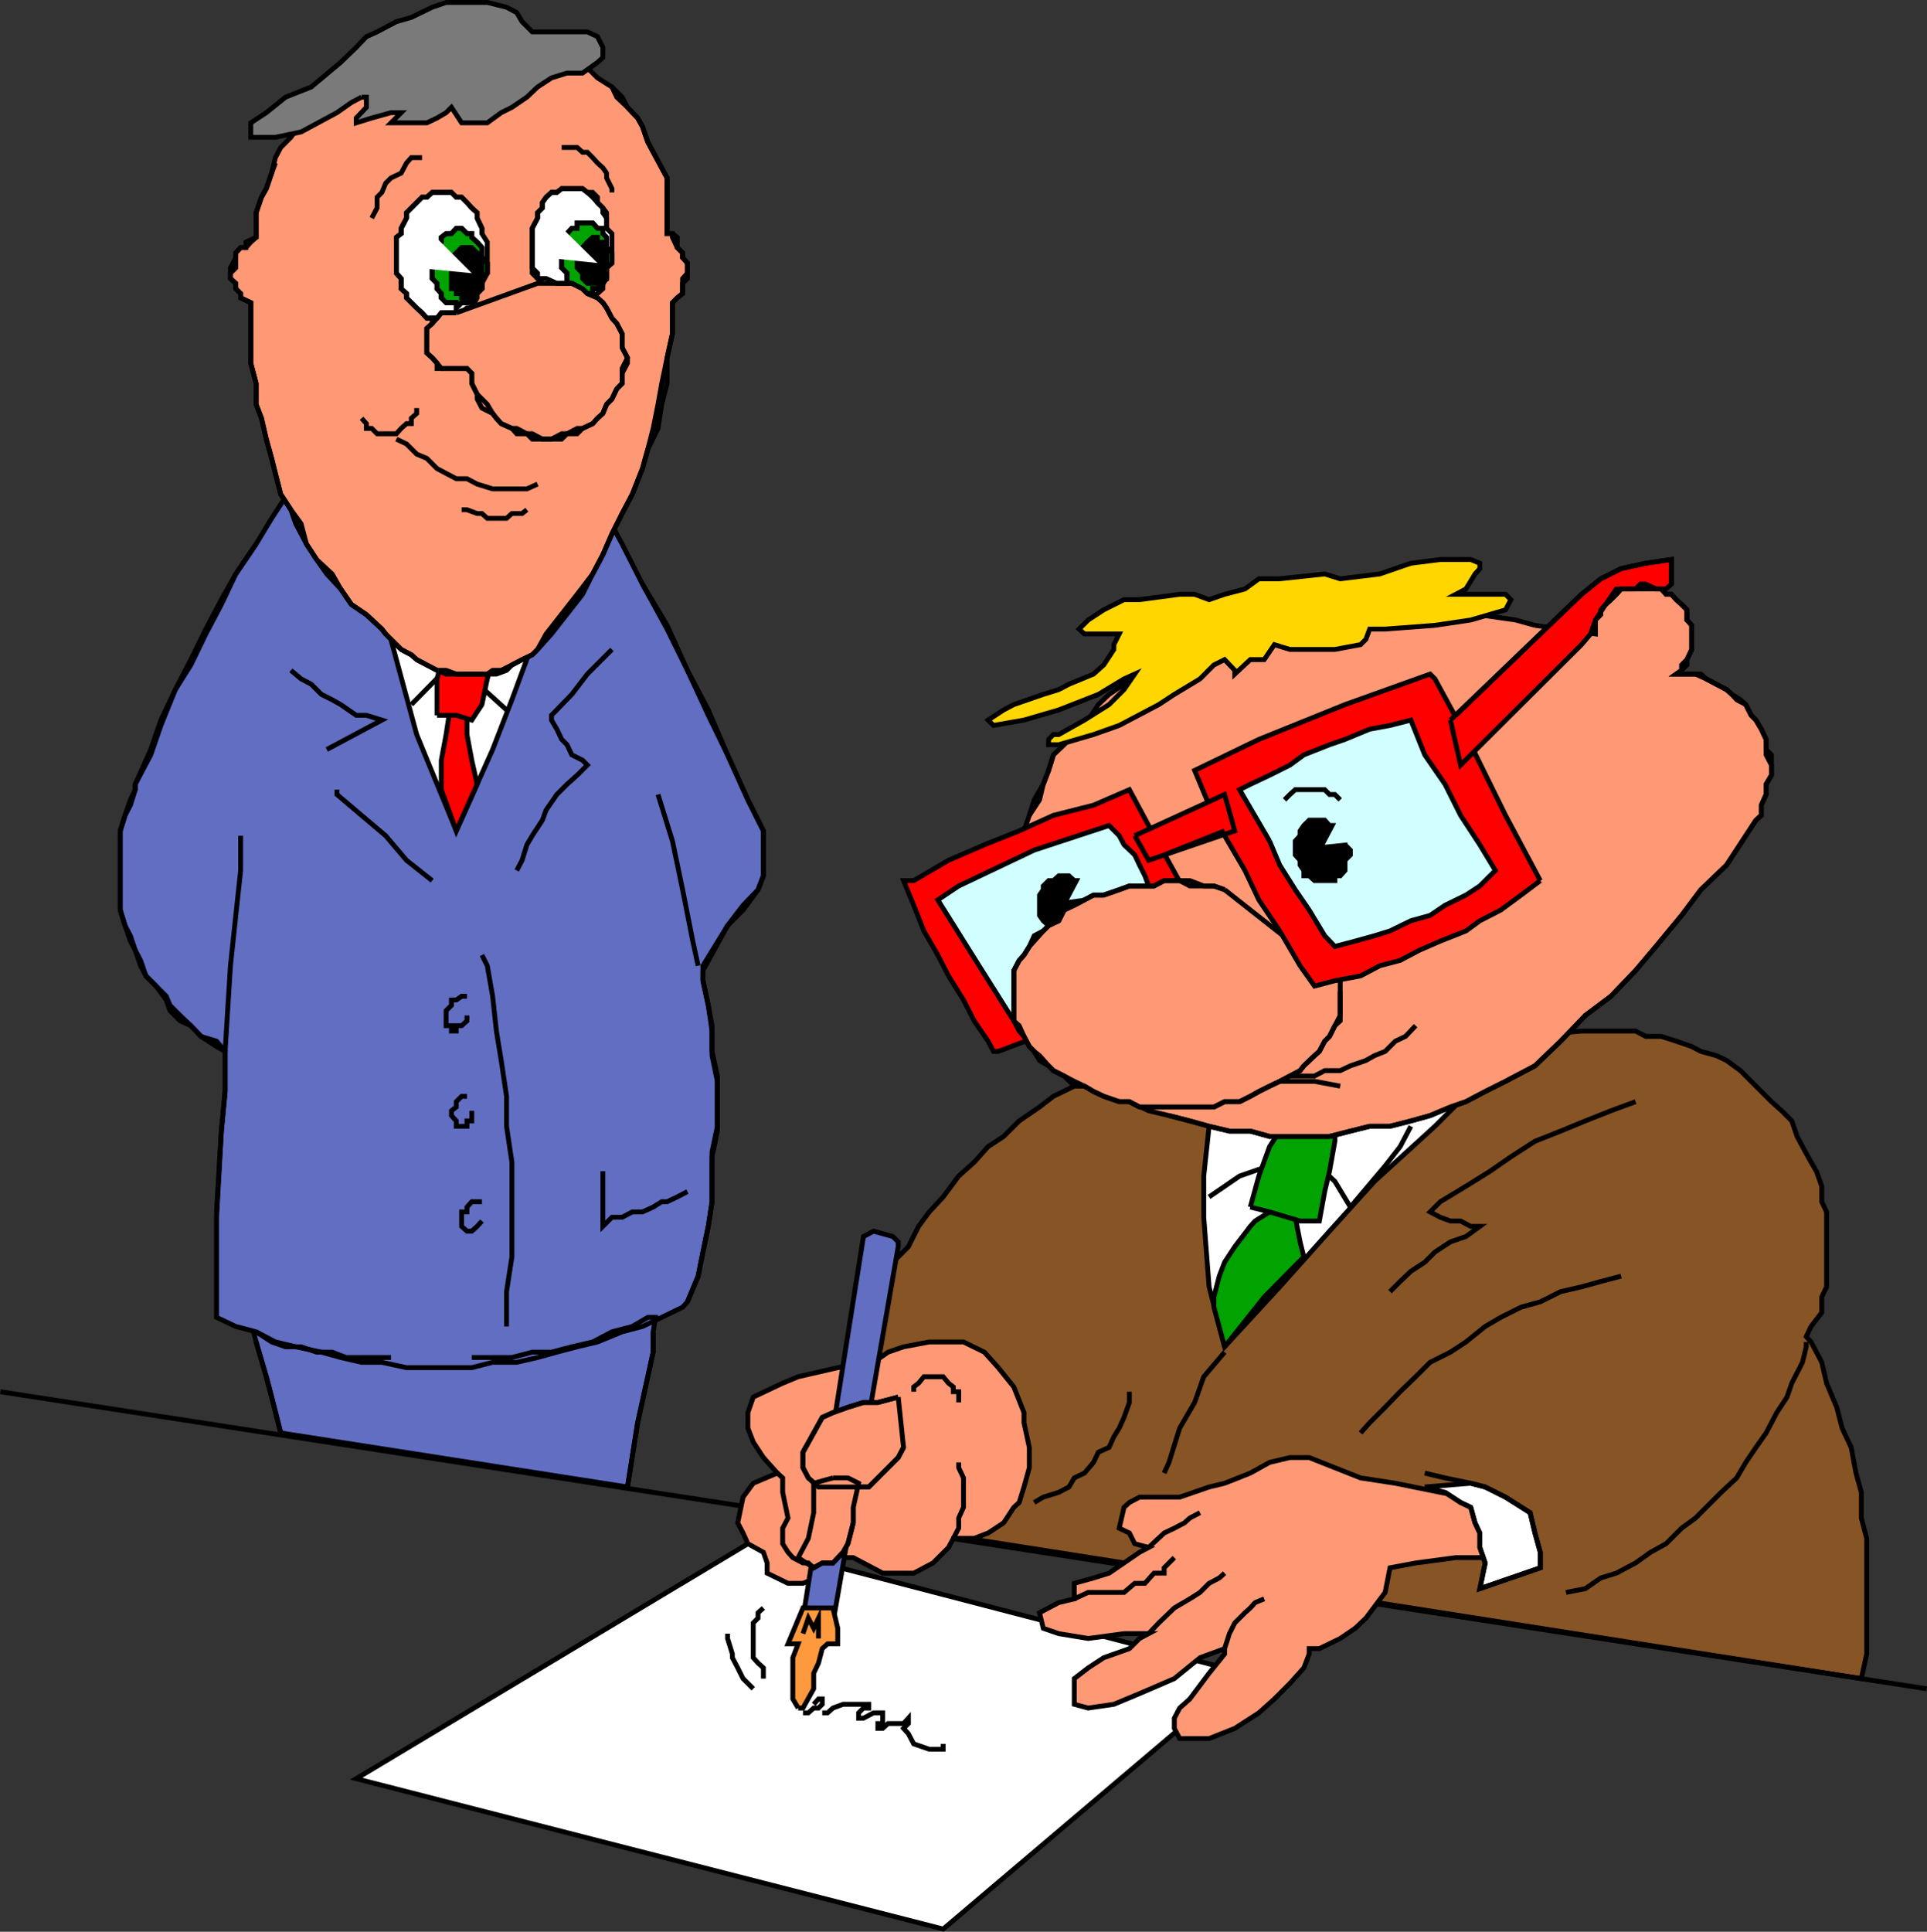<svg xmlns="http://www.w3.org/2000/svg" width="360.138" height="360.951"><rect width="100%" height="100%" fill="#333333" stroke="none"/><path fill="#fff" stroke="#000" stroke-miterlimit="10" stroke-width=".907" d="m139.772 288.454 92.899 24.199-56.399 47.8-109.702-28.1 73.203-43.898"/><path fill="#616ec2" stroke="#000" stroke-miterlimit="10" stroke-width=".907" d="m45.971 243.25 1.899 7.5 1.902 6.5 1 3.801 1.7 6.7 64.8 10.1 1.899-12 2.898-13.198v-3.801l.902-5.602-.902-6.398-76.098 6.398"/><path fill="#616ec2" stroke="#000" stroke-miterlimit="10" stroke-width=".907" d="m54.37 91.352-3.598 5.5-2.902 4.8-3.8 5.598-2.7 5.704-2.899 5.5-2.8 5.796-2.899 4.602-2.703 6.7-1.898 5.5-2.899 5.5v1l-.902 2.902-1 1.898-.899 2.898v14.801l.899 2.903 1 2.898.902 1.7 1 2.902 1 1.898 1.899 1.898 1.898 2.602.703 2 1.899 1.898 2 .903 1.898 2 2.902 1.898 1.598.903v7.5l-.7 7.398-.898 16.102v18.699l3.598 1.699 3.8 1 3.602 1.898 3.801.903 4.797 1 3.602 1 3.898.898h3.8l4.602 1h12.2l3.898-1h4.5l3.902-.898 3.598-1 3.8-1 3.802-.903 4.601-1.898 3.797-1 3.602-1.7 3.898-1.902.902-1 2-4.796.899-4.5 1-4.801.7-4.602v-8.398l1-4.801v-9.3l-1-4.802v-4.597l-.7-4.801-1-4.602v-1.898l4.601-8.398 2.899-2.903 2.8-3.8 1-2.598v-8.403l-2.898-5.796-3.8-8.403-3.602-7.398-3.899-8.403-3.8-7.699-4.602-8.398-3.797-7.5-4.601-8.403-57.301-1.898"/><path fill="#fff" stroke="#000" stroke-miterlimit="10" stroke-width=".907" d="m72.07 115.852 5.8 21.398 7.402 18 6.797-15.199 3.602-9.3 3.8-10.297 1-7.5-28.402 2.898"/><path fill="red" stroke="#000" stroke-miterlimit="10" stroke-width=".907" d="M82.471 147.551v-5.5l.899-4.8 1-6.5h2.902v6.5l.899 4.8 1 4.5-3.899 8.7-2.8-7.7"/><path fill="none" stroke="#000" stroke-miterlimit="10" stroke-width=".907" d="m76.87 131.653 5.601-5.7h4.801l7.399 6.7"/><path fill="red" stroke="#000" stroke-miterlimit="10" stroke-width=".907" d="M81.67 133.653h3.602l2.899.898 1.898-2.898 1-4.801 1-3.602-8.7-2.797-1.698 6.399v6.8"/><path fill="#ff9975" stroke="#000" stroke-miterlimit="10" stroke-width=".907" d="m60.07 19.153 14.9-9.403 27.098-.898 7.703 3.8 1.899 1.9 2.699 1.698.902 1.903 2 1.898 1.899 2 .898 1.602 1 2.898 3.602 6.7v10.402h1v.699l.898 1.898 1 1v.903l.902 1v1.898l-.902 1v2.8l-1 .802-.898.898v5.8l-1 4.5-1 4.802-.7 3.898-.902 4.5-1 3.902-1 3.598-1.898 4.8-1.899 3.602-1.902 3.797-1.7 3.903-1.898 3.597-2.902 3.801-5.8 7.403-1.599 2.898-1 1-1.902.898-1.898 1-2 1h-1.602l-1 .704h-5.797l-1.902-.704h-1.7l-1.898-1-1.902-1-1-.898-1.899-1-2.902-2.898-.7-.903-2.898-2.7-2.8-1.897-2-2.903-2.602-2.8-1.898-2.7-1.899-2.898-2-3.801-.902-2.602-1.899-2.898-1-3.899-.699-2.8-1-3.602-.902-3.898-1-2.602v-3.898l-1-3.801v-11.3l-1.899-.9v-.8l-.902-.899v-1l-1-.902v-2l1-1.898v-.903l.902-1h1v-1l1.899-.898V39.75l1-2.898.902-1.602 1-2.898.7-2.899 1-1.902 1.898-1.898 1.902-2.7 1-1.902 1.899-1.898h.898"/><path fill="none" stroke="#000" stroke-miterlimit="10" stroke-width=".907" d="m74.07 82.051 1.901.902 1.899 1.899 1.902.8 1.899 1.9 1.699.901 1.902 1h2l1.899 1 2.898.899h6.402l2-.899M86.272 95.25h1l1.899.703h.898l1 .899h3.602l1-.899h1.898l.902-.703M67.57 78.153l.901 1v.898h1l1 1h3.598l.902-1 1-.898h.899v-1l1-.903v-1"/><path fill="#7a7a7a" stroke="#000" stroke-miterlimit="10" stroke-width=".907" d="m67.57 18.153-1.9 1-2.699 1.898-6.699 3.602-4.8 1H46.87v-2.7l2.902-1.902 3.598-2.898 4.8-1.903 5.5-4.597 2.9-2.801 1.901-2 2-.899 3.598-1.902 2.8-.8 3.903-1.9L83.37.454h7.7l3.6.899 1.9 1 1 1.7 1.901 1.901h10.301l1.899.899 1 2v1.898l-1 .903-2.801 2h-2.899l-2.902.898-2.598 1.7-2 1.902-2.8 1.898-2 1-2.602 1.902h-4.797l-1.902-2.902-1 1-1.7 1-1.898.902H73.07l1.902-1.902H73.07l-3.598 1-2.902.902v-.902l1.902-2v-1.898h-.902"/><path fill="#875426" stroke="#000" stroke-miterlimit="10" stroke-width=".907" d="M295.57 192.653h10.1l1.9 1h2.901l2.801.898 2.899 1 1.699.902 2.902.797 1.899.903 2.601 1.898 2 2 1.899 1.902 1.898 1.899 1.902 1.7 1.899 1.901 1 2.899 1 1.898 1.601 2.903 1 1.699 1 2.8v2.9l.899 1.901v14l-.899 1.899v2.898l-2 2.602-.902 1.898.902 1 2 3.801.899 3.902 1.902 4.5 1 3.899 1.7 3.601.898 4.797 1 3.602v4.8l1 3.801v21.598l-1 4.602-185.5-29.102-2.899-29v-1l1-3.8 1.899-3.598.902-3.903 1.7-3.797 1.898-3.601 2.902-2.899 1.899-3.8 2-2.7 2.601-2.8 2.899-3.903 2.898-2.597 2.602-2.903 2.898-1.898 2.902-2.899 3.801-2.601 2.598-2 3.902-1.899 3.598-1.902 91.2-8.398"/><path fill="#fff" stroke="#000" stroke-miterlimit="10" stroke-width=".907" d="m225.971 210.453-1 9.297v7.703l1 13 2.899 11.2 10.3-11.2 9.301-10.402 8.399-9.3 11.3-10.298 7.5-7.5-7.5-3.8-30 .898-7.398-.898-4.8 11.3"/><path fill="none" stroke="#000" stroke-miterlimit="10" stroke-width=".907" d="m225.971 223.653 5.7-3.903 7.5-2.597h6.5l3.8 3.597 2.899 4.801 6.5-7.7 2.8-3.6 2-3.798"/><path fill="#00a300" stroke="#000" stroke-miterlimit="10" stroke-width=".907" d="m228.87 251.653 7.402-9.301 7.399-7.5-.7-2.8-.902-4.599-4.797-1-2.703 1.7-.898 1-2.899 3.8-1.902 2.899-1 2.601-1 3.899v1.898l2 7.403"/><path fill="#00a300" stroke="#000" stroke-miterlimit="10" stroke-width=".907" d="m233.67 225.551 1.602-5.8 2-5.5 3.797-5.797 8.402-.903v5.7l-1 5.6-.902 3.802-1 5.5h-3.598l-5.699-1.7-3.601-.902"/><path fill="#ff9975" stroke="#000" stroke-miterlimit="10" stroke-width=".907" d="m286.87 116.852-3.598-1-13.203-1.899-14.098-1-32.699 6.5-5.703 3.797-2.898 1-2.602 1.704-2 1.898-2.797 1.898-2 1.903-1.902 2.898-1.7 1.7-2.8 2.902-2 1.898-.899 2.903-1 2.597-1.699 2.903-.902 2.898-1 2.898v2.602l-5.7 10.3 10.301 28.302 4.801 3.597 3.598 2.903 2.902 1.898 3.797 1 3.602 1.7 3.8.902 3.899 1 3.601 1 3.801.898h3.899l3.601 1h11.2l3.898-1 3.601-.898h3.801l3.899-1 3.601-1 3.797-1.602 2.902-1 3.598-1.898 3.8-1.903 5.5-2.898 4.802-4.602 4.601-4.8 4.797-3.598 4.602-4.801 3.8-4.5 4.801-5.8 3.598-4.802 4.8-4.597 3.602-5.5 1.899-2.903 1-.898v-1.898l.898-2v-1.903l1-1.7v-1.897l-1-1.903v-2.898l-.898-1.903-1-1.699-.899-.898-1-2-1.703-.903-.898-1-1-.898-1.899-1-1.902-1-2-.898h-3.598l1-.704v-1l1-1 .899-1.898v-4.5l-.899-1v-1.898l-1-1-1-.903-.902-1h-1l-.899-1h-1l-1.902-.898h-1l-1.7.898h-1.898l-.902 1-1 1-1 .903-.898 1-1 .898v3.602l-11.301-1.602"/><path fill="#ffd600" stroke="#000" stroke-miterlimit="10" stroke-width=".907" d="m197.87 139.153 6.5-1.903 4.8-1.699 5.5-2.898 1.9-1 2.901-1.903 4.801-2.898 2.598-2.602 2-1 1.902 2v.703l2.899-2.703h2.601l1.899-2.797 2.898.899h8.402l4.801-.899 1-1 .7-1.902h2.898l9.3-.7 6.7-1 6.5-1.898 1-1.902-1-1h-9.3l1.901-1 1.7-2.8.898-1v-1l-1.7-.7h-5.698l-5.5.7-5.801 2-7.399.902-2.902-.903-8.398.903h-3.899l-2.601 1.898-3.801 1-2.899 1-2.699-1h-2.8l-7.5 1h-2.903l-3.797 1.902-2.902 1.899-1.7 1.7 1 .901h6.5l-1 2v.899l-1.898 2.898-1.902 1.703-4.598 1.899-1.902 1-2.899.898-5.5 1.903-1.902 1-2.898 1.898 1 1 5.699-1 6.5-1.898 7.402-2.903 4.797-2.898 2-.899-2 2.899-2.797 2.8-4.601 2.9-4.801 2.698h-1l-.899.903v1h1.899"/><path fill="red" stroke="#000" stroke-miterlimit="10" stroke-width=".907" d="m218.471 174.852-16.8 15.898-15.102 5.704h-.898l-1-1.903-2.602-3.8-2-3.9-2.797-4.5-2-3.897-2.601-4.5-1.899-4.801-1.902-4.602h1.902l6.5-3.8 6.7-2.9 6.5-2.6 6.398-2.9 7.5-1.897 6.7-2.903 3.6 6.7 7.7 13.902-3.899 6.699"/><path fill="none" stroke="#000" stroke-miterlimit="10" stroke-width=".907" d="M238.17 201.051h7.5l1.9-1h2.901l1.899-.898 2.902-1 1.598-.903 2-.796 1.902-1.903 1.899-.898 1.898-2m-26.399 10.398h7.5l4.801.903"/><path fill="#d1ffff" stroke="#000" stroke-miterlimit="10" stroke-width=".907" d="m189.471 190.75-6.5-10.296-7.699-12.301 3.899-2.602 14.101-6.7 14-4.6 1.899 1.902.898 1.699 2 1.898.902 1.903 1 2 .7 1.898v1.7l-.7 14.1-24.5 9.4"/><path fill="none" stroke="#000" stroke-miterlimit="10" stroke-width=".907" d="m196.87 141.051-.899 2.903-1 2.597-.699 2.903-1.902 2.898"/><path stroke="#000" stroke-miterlimit="10" stroke-width=".907" d="M203.37 168.153v-.903l-.7-1v-.699l-1-1h-.898l-1-.898h-1.902l-1 .898h-.899l-1 1v.7l-.699 1v3.8l.7 1 1 .902v1l.898.899h4.8l1-.899.7-1v-1.902l1-1v-.898l-1-1"/><path fill="#d1ffff" d="m199.772 168.153 2.899-5.5 3.601 4.597zm0 0"/><path fill="#ff9975" stroke="#000" stroke-miterlimit="10" stroke-width=".907" d="m228.87 166.25-2-.699h-1.899l-2.601-1h-4.8l-1.9 1h-4.6l-1.9.7-2.898 1h-1.902l-1.7.902-1.898 1-1.902.898-1 2-1.899.903-1 1-1.699.898-.902 2-1 1.602-.899 1-1 1.898v9.398l1 .903.899 2 1 1.898.902.903 1 .796 1.7 1.903.898.898 2 1 1.902 1 1.899.903 1.699 1 1.902.898 2.899 1h1.898l1.902 1h13.899l2-1h2.8l2-1 1.602-.898 2-1 1.899-.903 1.898-1 1.902-1 .7-.898 2-1.903.898-.796 1-1.903.902-.898 1-2 1-1.903v-6.5l-21.601-17"/><path fill="none" stroke="#000" stroke-miterlimit="10" stroke-width=".907" d="m228.87 166.25-2-.699h-4.5l-1.899-1h-2.902l-1.898 1h-4.602l-1.898.7-2.899 1h-1.902l-1.7.902-1.898 1-1.902.898-1 2-1.899.903-1 1-1.699 1.898-.902 1-1 1.602-.899 1-1 1.898v9.398l1 1.903.899 1 1 1.898.902.903 1 1.699 1.7 1 .898.898 2 1 1.902 1.903h1.899l1.699 1 1.902.898 2.899 1h1.898l1.902 1h13.899l2-1h2.8l2-1 1.602-.898 2-1 1.899-.903 1.898-1 1.902-1 .7-.898 2-1.903.898-.796 1-1.903.902-.898 1-2 1-.903v-5.5"/><path fill="red" stroke="#000" stroke-miterlimit="10" stroke-width=".907" d="m287.87 164.551-3.598 2.7-3.8 2.8-3.903 2-2.598 1.903-4.8 1.898-3.899 1.7-3.601 1.902-3.801 1-3.598 1.898-4.8.898-3.801 1-2.7-3.796-3.8-6.5-3.899-5.801-2.601-5.5-3.801-6.5-2.899-5.7-2.699-6.5 12-5.8 16.098-6.5 15.902-5.7.899.899 6.699 12.3 6.5 13.2 6.5 12.2"/><path fill="red" stroke="#000" stroke-miterlimit="10" stroke-width=".907" d="m212.07 156.153 16.8-7.7 1.902 6.797-16.101 5.5-2.602-4.597m59.001-21.602 24.5-23.5 3.6-2.898 3.801-1.903 4.598-1 4.8-.699v4.602l-1 .898h-9.3l-2 2.903-1.898 2.898-.899 2.602-1.703 2-22.598 22.5-1.902-8.403"/><path fill="#d1ffff" stroke="#000" stroke-miterlimit="10" stroke-width=".907" d="m237.272 157.153 1.899 4.5 2.898 4.597 2.602 3.801 2.898 4.8 1.902 2 3.801-1 3.598-1 2.902-.898 3.899-1.902 3.601-1 2.797-1.898 3.902-1.903 2.598-1.699 2.902-2.898-2.902-4.801-3.598-5.5-2.902-5.8-3.797-5.5-2.601-6.5-3.899 1-3.8.698-4.602 1.903-2.899 1-4.8 1.898-2.602 1.902-3.797 1.899-3.601 1.7-2 1 5.601 9.6"/><path fill="none" stroke="#000" stroke-miterlimit="10" stroke-width=".907" d="m272.07 133.653 23.5-22.602 3.6-2.898 3.801-1.903 4.598-1 4.8-.699v4.602M217.57 159.75l11.3-4.5"/><path stroke="#000" stroke-miterlimit="10" stroke-width=".907" d="M251.37 157.852v-.7l-.899-1v-.902l-1-1h-1l-.902-1h-2.898l-1 1-.7 1v.903l-.902 1v2.597l.902 1v.903l.7 1v1h1l1 .898h3.8v-.898h1l.899-1v-1.903l1-1v-.898l-1-1"/><path fill="#d1ffff" d="m247.57 157.852 2.901-5.5 3.801 4.8zm0 0"/><path fill="none" stroke="#000" stroke-miterlimit="10" stroke-width=".907" d="m250.471 149.453-1-1h-1l-.902-.902h-5.5l-1 .902-1 1m-21.598 59 3.899 1 3.601 1 3.801.899h3.899l3.601 1h11.2l3.898-1 3.601-.899h3.801l3.899-1 3.601-1 3.797-1.601 2.902-1 3.598-1.899 3.8-1.902 5.5-2.898 4.802-4.602 4.601-4.8 4.797-3.598 4.602-4.801 3.8-4.5 4.801-5.8 3.598-4.802 4.8-4.597 3.602-5.5 1.899-2.903 1-.898v-1.899l.898-2v-1.902l1-1.7v-3.8l-1-1v-1.898l-.898-1.903-1-1.699-.899-.898-1-2-1-.903-1.601-1-1-.898-1.899-1-1.902-1-1-.899h-4.598l1-.703 1-1v-1l.899-1.898v-4.5l-.899-1v-1.899l-1-1-1-.902-.902-1h-1l-.899-1h-1l-1.902-.898h-1l-.898.898h-2.7l-.902 1-1 1-1 .903-.898 1v.898l-1 1v2.601m-38.399 122.899 1.899-1.898 2-1.903 2.601-1.7 1.899-1.897 2.898-1.903 2.902-1 2.598-1.898h-1.7l-1.898-1h-1.902l-1.898-.7-1.899-1 1.899-1.902 4.8-2.898 4.5-2.801 3.899-2.7 4.5-2.902 4.8-1.898 4.602-1.898 4.797-1.903 4.602-1.7m-2.7 32.602-3.8 1-3.602 1-3.898.899-3.801 1.898-3.598 1-3.8 1.903-2.903 1.699-3.598 2.898-2.902 1.903-3.797 1.898-2.703 2.7-2.898 2.8-2.801 2.902-2.899 2.899-1.699 1.898m38.398 29.801 3.602-.7 2.899-2 2.898-.898 3.602-1.902 2.8-2 2.899-1.598 2.902-2.902 2.598-1.898 4.8-4.801 2.9-2.7 1.702-2.902 1.899-2.796 1.898-2.704 2-3.796 1.902-2.903.899-2.597 2-3.903.7-2.898v-.903M.07 260.051l360 55.5"/><path fill="#ff9975" stroke="#000" stroke-miterlimit="10" stroke-width=".907" d="m163.272 254.551 2.7-1.898 2.898-1 4.8-.903h6.4l3.901 1.903 2.598 2.898 2.902 3.602 1.899 4.8v1.899l1 4.601v3.797l-1 3.602-.899 2.898-1 .903-1.902 2.898-2.898 1.902-2.602 1h-3.898l-.899 1.7-2.902 2.898-3.598 1.902h-5.8l-3.602-1.902-1.899-1h-1.902l-2.898 2.902-4.602 1.899h-2.797l-3.902-1.899v-1.902l-.7-2-2.898-1.598-.902-2-1-1.902 1-4.8 1.902-2.598 4.5-1.903-2.601-2.898-1.899-2.899-1-2.601v-2.899l1-2.902 5.5-2.598 2.899-1.203 7.398-1.699 6.703-1"/><path fill="#616ec2" stroke="#000" stroke-miterlimit="10" stroke-width=".907" d="m150.07 302.352 11.3-71.3 1.902-1 3.598 1 1 1v.902l-12.2 70.296-5.6-.898"/><path fill="#ff9975" stroke="#000" stroke-miterlimit="10" stroke-width=".907" d="m167.87 261.051-3.8 1h-2.7l-2.899.902-2.8 1-2 .899-1.602 2.898-2 3.602v2.898l1 1.903 1.902 1.699h9.399l5.5-5.5 1-1.899-1-9.402"/><path fill="#ff993d" stroke="#000" stroke-miterlimit="10" stroke-width=".907" d="m149.17 319.153-1-1.7v-7.703l1-2.597h-1.898l2.797-6.7h5.602l.898 3.797v2.903h-1.898l-1 .898-.7 2.7-.902 1.902v2.898l-2 3.602h-.898"/><path fill="#ff9975" stroke="#000" stroke-miterlimit="10" stroke-width=".907" d="m273.971 279.75-4.8-.898-8.399-1.7-6.5-1-4.8-1.902-4.801-1.898h-3.602l-3.797.898-3.601 2-4.801 1.903-2.899.699-5.5 1.898h-7.5l-1.902 1-1 .903-.898 3.898 1.898.902 1 2 2.602.7-1.7.898-5.699 3.902-2.902.899-3.598 1v2.898l-2.902.703-1.899 1-1.699.899.7 2.898 2.898 1 5.5.903 6.7-.903h4.6l-1.699.903-1.902 1.898-4.797 1.7-2.902 1.902-2.598 2v4.8l2.598.7 4.8-.7 4.801-2 6.5-2.8 4.801-3.903 4.598-1.699v1l-2.899 3.602-3.601 4.8-1.899 1.7-1 1.898v1.902l1 1.899h5.5l4.801-1.899 4.5-2.902 2.899-2.598 2.898-2.902 2.602-2.898 1-2.602v-1h1.898l3.902-1.898 2.801-1.903 2-1.898 3.598-4.8.902-4.599 4.797-.902 7.5-1h7.402l1-1.898v-.7l-2.902-5.8-3.598-2.903"/><path fill="#fff" stroke="#000" stroke-miterlimit="10" stroke-width=".907" d="m266.272 277.852 8.598-.7 2.7.7 3.8 1.898 4.601 2.903.899 3.8 1 3.598v2.902l-11.3 3.899 1-4.8-1-2.9v-2.698l-.9-1.903-.8-2.898-1.899-.903-2.902-1.898-3.797-1"/><path fill="none" stroke="#000" stroke-miterlimit="10" stroke-width=".907" d="m152.07 318.454.901-1h.7v1l-.7.699h-.902l-1 .898h-1m3.601 0h1l1-.898 1.9-.7h4.8v.7h-1l-.899.898v1h.899l1.902-1h1.7v2h-.903v.902h.902l1-.902h2.899l.902-1v1l-.902.902.902 1 1 1.899 2.899 1h2.601v-1"/><path fill="#ff9975" stroke="#000" stroke-miterlimit="10" stroke-width=".907" d="M155.67 276.153h2.801l2 1-1 4.5v2.898l-1 3.902-.902 1.598-1.898 2h-2l-1.602.902-2.898-1.902 1.898-3.598 1-4.8v-5.5l3.602-1"/><path fill="none" stroke="#000" stroke-miterlimit="10" stroke-width=".907" d="m228.87 252.653-3.899 4.597-1.699 4.801-2.8 4.8-2 6.4-.903 2m48.703-.001 3.797.903 4.8 1 2.7.699 3.8 1.898 4.602 2.903.899 3.8 1 3.598v2.902l-11.3 3.899 1-4.8-1-2.9v-2.698l-.9-1.903-.8-2.898-1.899-.903-2.902-1.898m-55.399 10.301 2.9-2.7 1.901-.902 1.899-1 1-.898 1.902-1m-23.5 16.097 2.598-1.199h6.7l2-1.7h1.901l1.7-1.898h1.898v-1l1.902-1.902m-4.801 14.199 1.9-2 2.901-2.796 2.899-1.704 1.902-1.199 1.7-1.7 1.898-1 1-.898m0 14.098.902-2.8 1-2 1.899-1.9 1-.897.898-1 1.703-.704m-68.402-37.699-3.8 1h-2.7l-2.899.902-2.8 1-2 .899-1.602 2.898-2 3.602v2.898l1 1.903 1.902 1.699h9.399l5.5-5.5 1-1.899m-23.598 4.797 1 .903v2.699l1 4.8-1 1.9v2.901l1 1.598.899 1 1.898 1h1l1 .902 1.602-.902h2l1.898-2 .902-1.598 1-3.902v-2.898m18.699 5.801 1-1.903v-1.898l.9-2v-5.5l-.9-1.903v-1m0-11.199v-2h-1v-.898l-.898-.7-1-1.203h-3.601l-1 1.203-.899.7v.898m22.5 20.699 1.7-1 2.898-.898 1.902-1 1-1.7 1.899-.902 1.699-2 .902-1.898 2-.898.899-2 1-1.602.898-2 1-2.8v-2m-68.399 40.402-1 .898v1l-.898.898v6.5l.899 1 1 .903v2m-6.7-8.403v.903l.899 2.898v.7l1 1.902 1 2 .902.898 1 1m9.298-10.301 1-2.898 1 1.898.901-1.898v3.8M114.37 16.25l1.902 1.903 1 1.898 1.899 2 .898 1.602 1 2.898 3.602 6.7v10.402h1l.898.699v1.898l1 1v.903l.902 1v2.898l-.902.902v1.899l-1 .8-.898.9v5.8l-1 4.5v4.8l-1 3.9-.7 4.5-1.902 3.901-1 3.598-1.898 4.8-1.899 3.602-1.902 3.797-1.7 3.903-1.898 3.597-1.902 3.801-5.8 7.403-2.599 2.898-1 1-1.902.898-1.898 1-1 1-1.899.704H83.37l-1.7-.704-1.898-1-1.902-1-1-.898-1.899-1-2.902-2.898-.7-.903-2.898-2.7-2.8-1.897-2-2.903-1.602-2.8-2.898-2.7-1.899-2.898-1-3.801-1.902-2.602-1.899-2.898-1-3.899-.699-2.8-1-3.602-.902-3.898-1-2.602v-3.898l-1-3.801v-11.3l-1.899-.9v-.8l-.902-.899v-1l-1-.902v-1l1-1v-2.8l.902-1h1l.899-1 1-.9v-4.6l1-2.9.902-1.6 1-2.9.7-1.898"/><path fill="#fff" stroke="#000" stroke-miterlimit="10" stroke-width=".907" d="M91.07 48.153V45.25l-1-1.597v-1l-.9-1.903v-1l-1-.898-.898-1-1-1h-1l-.902-.899h-3.598l-1 .899h-.902l-2.9 2.898v1l-1 1.903v1l-.902.699v6.7l.902 1v1.901l1 .899v.8l1.899 1.9 1 .901.902 1h1.899l.8 1 .899-1h1.902l1-1 1-.902h.899l1-1.898v-.801l.898-.899v-1l1-1.902v-2.898"/><path fill="#00a300" stroke="#000" stroke-miterlimit="10" stroke-width=".907" d="M91.07 50.051v-.898l-1-1V46.25l-.9-1-1-.898v-.7h-.898l-1-1h-1l-.902 1h-1l-.899.7v.898l-.8 1-.899 1.903v3.898l.899.902v1l.8.899v.8l.899.9h1.902v1l1-1h1.899v-.9l1-.8.898-.899v-1.902l1-1v-1"/><path fill="none" stroke="#000" stroke-miterlimit="10" stroke-width=".907" d="M91.07 50.051v-.898l-1-1V46.25l-.9-1-1-.898v-.7h-.898l-1-1h-1l-.902 1h-1l-.899.7v.898l-.8 1-.899 1.903v3.898l.899.902v1l.8.899v.8l.899.9h1.902v1l1-1h1.899v-.9l1-.8.898-.899v-1.902l1-1v-1"/><path stroke="#000" stroke-miterlimit="10" stroke-width=".907" d="M90.07 51.051v-2.898h-.9v-.903l-1-1h-1.898l-1.902 1.903v5.8h.902v.899h1v.8h1.899l1-.8.898-.899v-2.902"/><path fill="#fff" d="m88.17 51.051-8.398-8.398-1.902 7.398zm0 0"/><path fill="none" stroke="#000" stroke-miterlimit="10" stroke-width=".907" d="M90.07 43.653v-1l-.9-1.903v-1l-1-.898-.898-1-1-1h-1l-.902-.899h-3.598l-1 .899h-.902l-2.9 2.898v1l-1 1.903v1l-.902.699v6.7l.902 1v1.901l1 .899v.8l1.899 1.9 1 .901.902 1h1.899l.8 1 .899-1h1.902l1-1 1-.902"/><path fill="#fff" stroke="#000" stroke-miterlimit="10" stroke-width=".907" d="M114.37 46.25v-2.597l-1-1V40.75l-.7-1v-.898l-1-1-.898-1-1-.899-.902-.703h-3.899l-.902.703h-1l-1 .899-.7 1v1l-.898.898v1l-1 1.903v8.398l1 1 .899.902v1l.7.899 1 .8 1 .9h1.901l.899 1h1l1-1 .902-.9h1l.899-.8 1-.899v-1l.699-.902v-2l1-.898V46.25"/><path fill="#00a300" stroke="#000" stroke-miterlimit="10" stroke-width=".907" d="M114.37 48.153v-.903l-1-1v-1.898l-.7-.7v-1h-1l-.898-1h-2.902v1h-1l-.899 1v1.598l-1 1v3.801l1 1v1.902h.899l1 1 1 .899h1.902v-.899h.899l1-1 .699-.902v-2l1-.898v-1"/><path fill="none" stroke="#000" stroke-miterlimit="10" stroke-width=".907" d="M114.37 48.153v-.903l-1-1v-1.898l-.7-.7v-1h-1l-.898-1h-2.902v1h-1l-.899 1v1.598l-1 1v3.801l1 1v1.902h.899l1 1 1 .899h1.902v-.899h.899l1-1 .699-.902v-2l1-.898v-1"/><path stroke="#000" stroke-miterlimit="10" stroke-width=".907" d="M113.37 49.153V46.25l-.7-1h-1v-.898h-.898l-1 .898-.902 1v1l-1 .903v1.898l1 1v1l.902.902h2.899v-.902h.699v-2.898"/><path fill="#fff" d="m111.67 49.153-7.6-7.5-2 6.5zm0 0"/><path fill="none" stroke="#000" stroke-miterlimit="10" stroke-width=".907" d="M113.37 42.653V39.75l-.7-.898-1-1v-1l-.898-.899h-1l-.902-.703h-3.899l-.902.703h-1l-1 .899-.7 1v1l-.898.898v1l-1 1.903v7.398l1 1v1l.899.902v1l.7.899 1 .8 1 .9h1.901l.899 1h1l1-1 .902-.9h1"/><path fill="#ff9975" stroke="#000" stroke-miterlimit="10" stroke-width=".907" d="M85.272 58.453h-2.8l-.801 1-.899 1-1 .899v4.601l1 .899.899 1v1h5.601l.899.898v1.903l1 2v.898l.898 1.7 2 1 .703.902.899 1 2 .898.898 1h1.902l1 1h5.5l1-1h1.899l1-1 1.902-.898.899-1 1-.903.699-1.699 1-1 .902-1.898 1-1v-2.801l1-2-1-1.899v-2.601l-1-1.899-.902-1-1-1.902-.7-1-1-.898-1.898-.801-.902-.899-2-1h-6.399l-15.199 5.5"/><path fill="none" stroke="#000" stroke-miterlimit="10" stroke-width=".907" d="M85.272 58.453h-2.8l-.801 1h-.899v1l-1 .899v4.601l1 .899.899 1 .8 1h4.801l.899.898v1.903l1 2 1.898 1.898 1 1.7.703.902.899 1 2 .898h.898l1.902 1h1l1.899 1h1.7l1.901-1h1l1.899-1h1l1.902-.898.899-1 1-.903.699-1.699 1-1 .902-1.898 1-1V69.75l1-1.898v-1l-1-1.899v-2.601l-1-1.899-.902-1-1-1.902-.7-1-1-.898-1.898-.801-.902-.899-2-1h-2.8l-2-.902h-1.599M78.87 29.453h-2l-.899 1-1 1.899-1.902.898-1 1-.7 1.703-.898.899v2l-1 1.898m44.899-4.797v-.703l-1-2v-.898l-.7-1-1-.899-.898-1-1-1h-.902l-1-.902h-2.899m12.301 250.301 1.899-12 2.898-13.2v-3.8M47.87 250.75l1.902 6.5 1 3.801 1.7 6.7m42.198-19.899v-6.5l1-6.5v-17.7l-1-6.698v-5.602l-1-6.7-.898-5.5-.703-6.5-1-5.698-1-2M47.87 248.852l2.902 1.898 2.598.903h2.902l2.899 1h2.898l2.602 1h8.398m15.101 0h7.5l3.801-1h3.598l3.8-1 3.903-.903 3.598-1.898 3.8-1 2.9-1.7h1.901m-10.301-27.3v10.3l1.7-1.698h1.902l1.899-1h1.898l2-.903 1.602-1h1l1.898-.898 1.902-1m-38.401 1.898h-1.9l-.898 1v.903h-1v2.699l1 .898h.899l1-.898.898-1m-2.797-23.301h-1l-1 1v1l-.902.7v.902l.902 1v1h2v-1h.899v-1.903m-.899-21.398h-1l-1 .699h-.902v1l-1 1v2.8h1v1h.902v-1h1l1-.902v-1m-45.202 6.703 1-16 1-9.402.901-8.398v-6.5m85.5 24.3-1-4.601-1.902-9.602-1.898-9.097-2.7-8.7m-26.401 14.2 1-1.903.901-2.898 1-1.7 1.899-2.902.7-1.898 2-2.899 1.901-1.902 1.899-1.7 1.902-1.898-.902-.902-2-1-.899-1.898-1-1-.902-1.903-1-1.699v-.898l3.8-3.903 2.903-3.797 3.598-3.601 1-1m-53.3 18.699 10.3-5.5-2.899-.898H66.57l-2.898-2-1.602-.903-2-1-1.898-1.898-1.899-1-1.902-1.602m26.401 39.301-4.8-3.8-3.903-4.598-4.5-3.801-4.598-3.898v-.903"/><path fill="none" stroke="#000" stroke-miterlimit="10" stroke-width=".907" d="m128.471 243.25 2-4.796.899-4.5 1-4.801.7-4.602v-9.3l1-4.797v-9.403l-1-4.597v-4.801l-.7-3.801-1-4.602v-2.796l4.601-7.5 2.899-3.801 2.8-2.903 1-2.597v-8.403l-2.898-5.796-3.8-8.403-3.602-8.398-3.899-7.403-3.8-8.398-4.602-7.7m-72.199-7.499-3.8 5.597-2.7 4.801-2.899 5.5-2.8 5.7-2.899 5.6-2.703 5.7-1.898 5.5-2.899 6.5v1l-.902 1.903-1 2.898-.899 2.898v14.801l.899 2.903 1 1.898.902 2.7 1 1.902 1 2.898 1.899 1.898 1.898 1.903.703 1.699 1.899 1.898 2 1.903 1.898 2 2.902.898 1.598 1.903v7.5l-.7 7.398-.898 15.102v19.699"/></svg>
